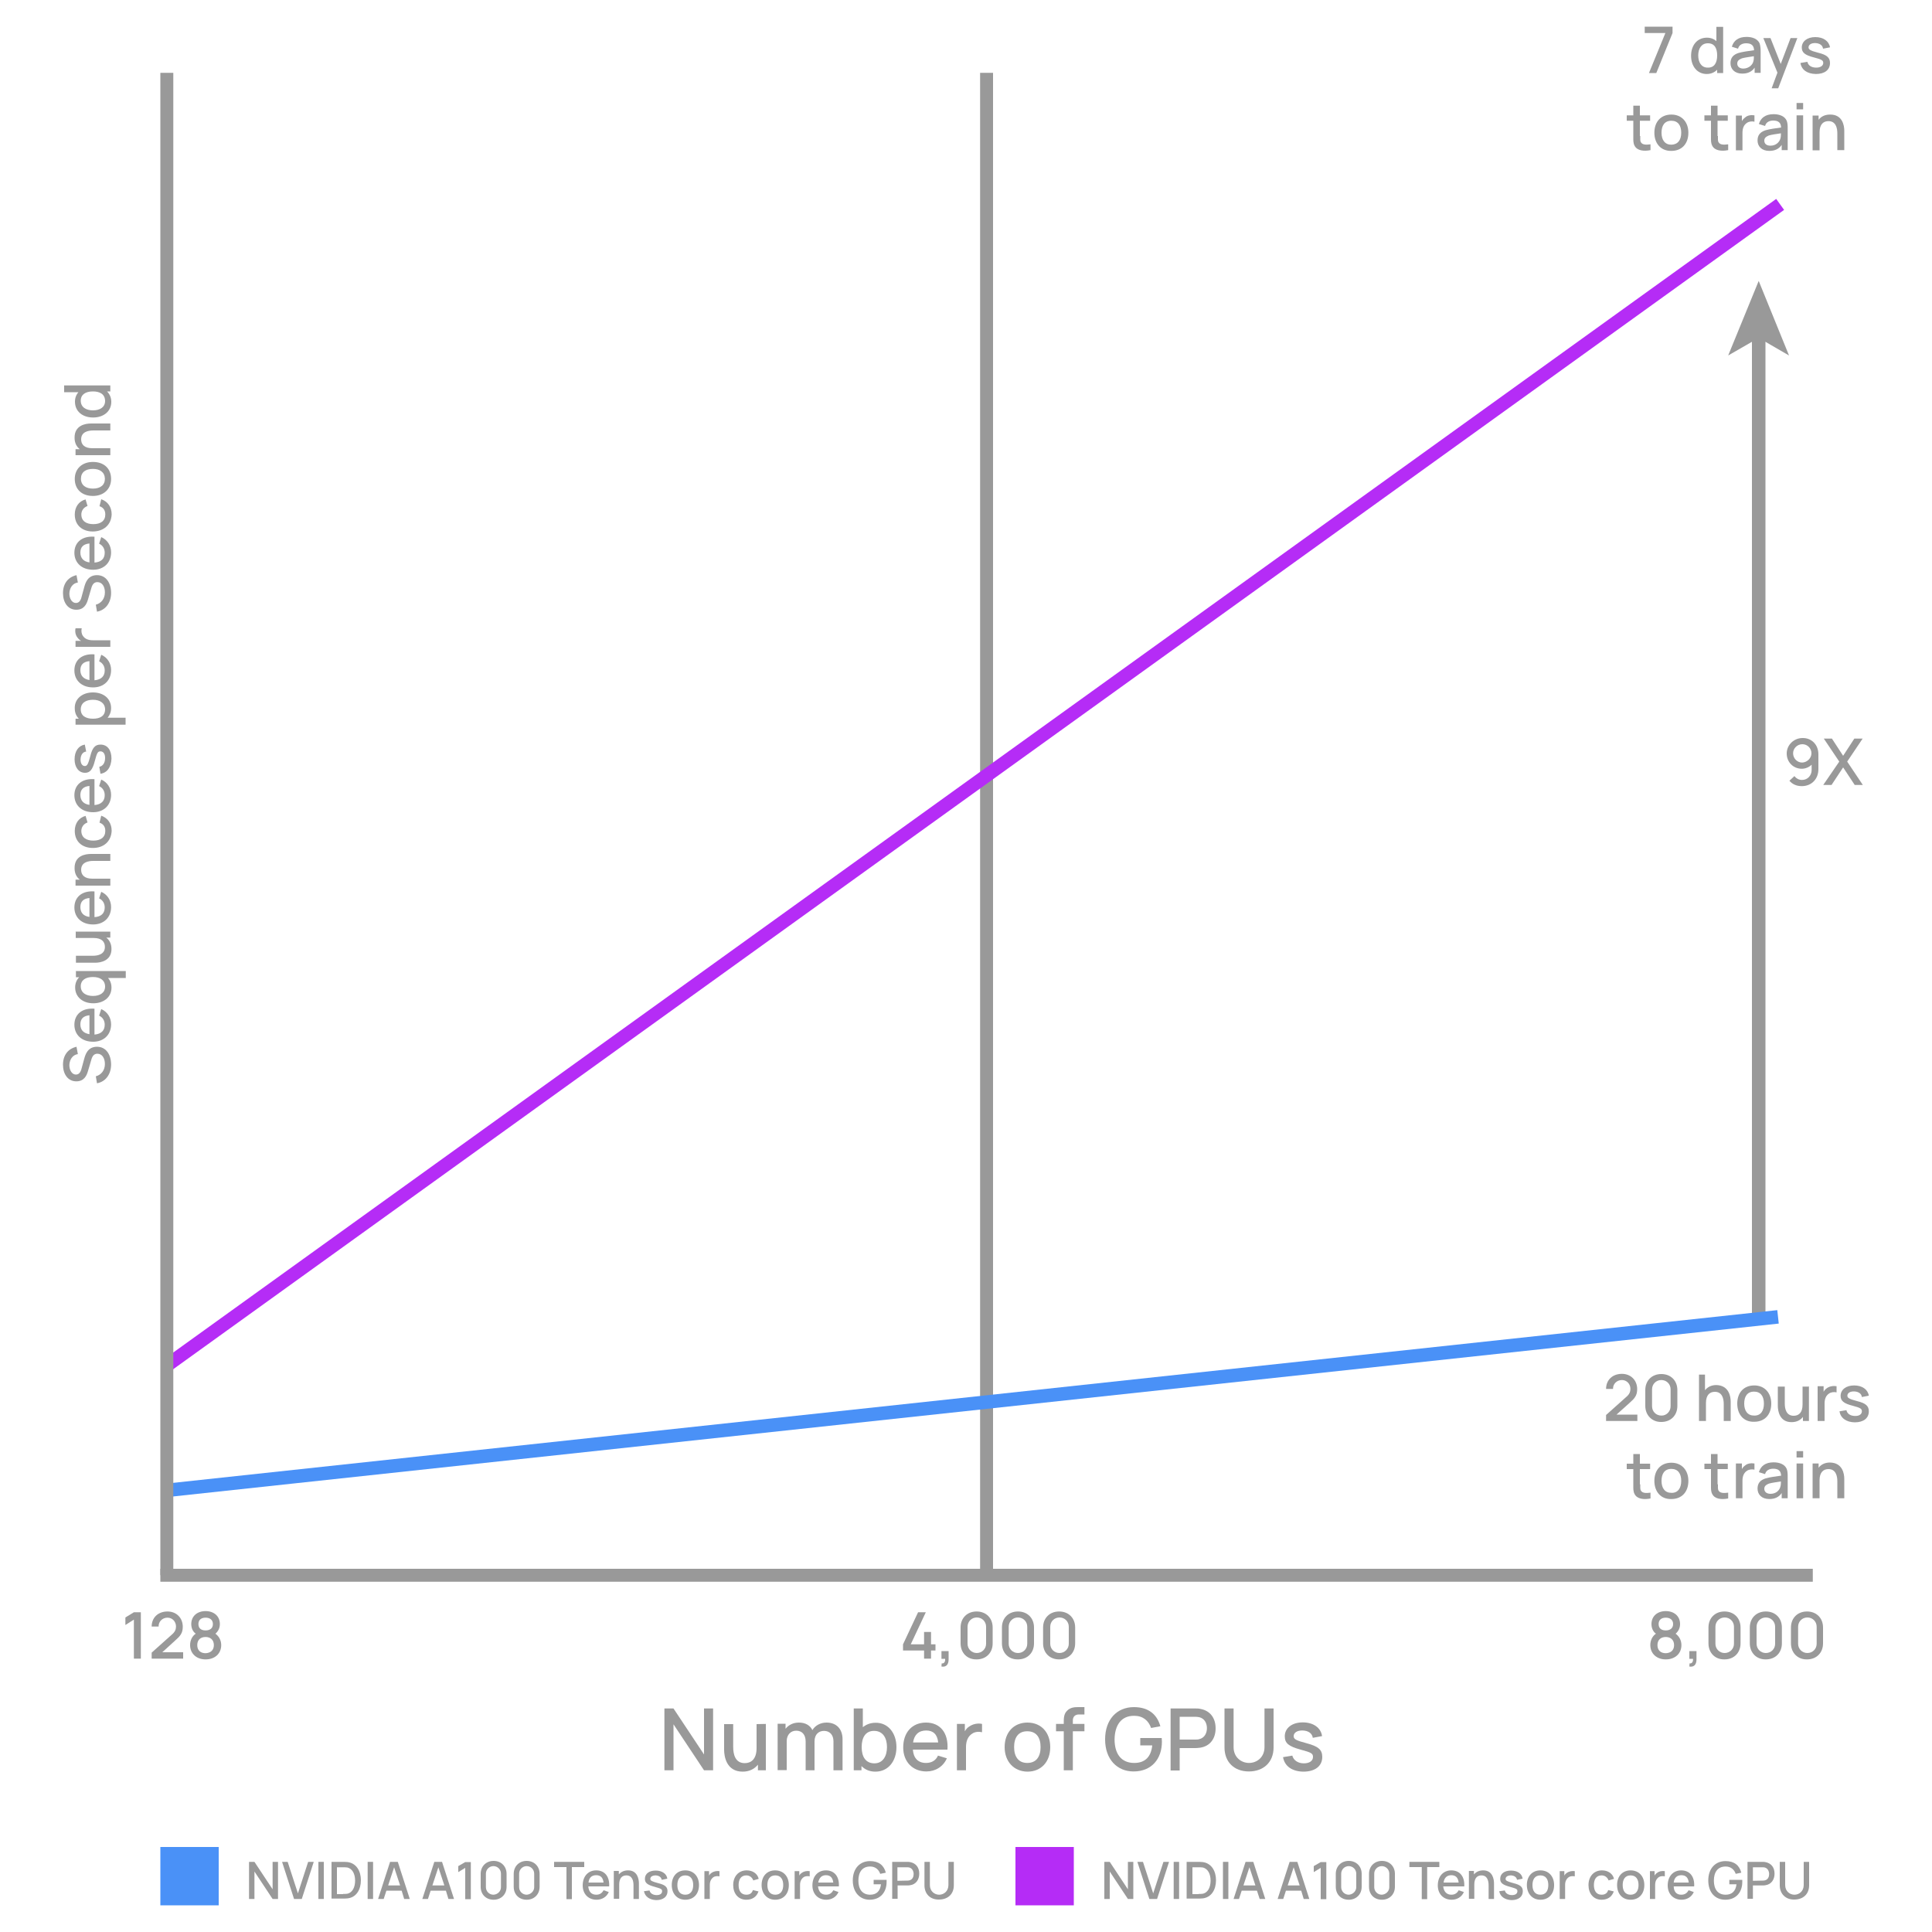 <?xml version="1.0" encoding="utf-8"?>
<!-- Generator: Adobe Illustrator 24.3.0, SVG Export Plug-In . SVG Version: 6.00 Build 0)  -->
<svg version="1.1" id="Layer_1" xmlns="http://www.w3.org/2000/svg" xmlns:xlink="http://www.w3.org/1999/xlink" x="0px" y="0px"
	 viewBox="0 0 1000 1000" style="enable-background:new 0 0 1000 1000;" xml:space="preserve">
<style type="text/css">
	.st0{fill:#999999;}
	.st1{fill:none;stroke:#B52CF6;stroke-width:7;stroke-miterlimit:10;}
	.st2{fill:#4A91F7;}
	.st3{fill:#B52CF6;}
	.st4{fill:none;stroke:#999999;stroke-width:7;stroke-miterlimit:10;}
	.st5{fill:none;stroke:#4A91F7;stroke-width:7;stroke-miterlimit:10;}
</style>
<g>
	<rect x="507.3" y="37.7" class="st0" width="6.7" height="777.6"/>
	<rect x="83" y="812" class="st0" width="855.3" height="6.7"/>
	<line class="st1" x1="86.3" y1="706.8" x2="921.4" y2="105.8"/>
	<g>
		<path class="st0" d="M343.9,884.3h4.7l15.8,23.8v-23.8h4.7v32h-4.7l-15.8-23.8v23.8h-4.7V884.3z"/>
		<path class="st0" d="M396.4,892.3v24h-4.1v-2.9c-1.8,2.2-4.4,3.6-7.9,3.6c-8.3,0-9.6-7.7-9.6-11.3v-13.3h4.7v11.8
			c0,3.8,1,8.4,6,8.4c3.3,0,6.1-2.1,6.1-7.8v-12.4L396.4,892.3L396.4,892.3z"/>
		<path class="st0" d="M436.1,900.2v16.1h-4.7v-15c0-3.4-2-5.4-4.9-5.4c-2.7,0-4.9,1.8-4.9,5.4v15H417v-14.9c0-3.6-1.9-5.6-4.9-5.6
			c-2.9,0-4.9,2.2-4.9,5.4v15h-4.7v-24h4.1v2.6c1.6-2,4-3.2,6.9-3.2c3.3,0,5.8,1.4,7,3.9c1.4-2.4,4.2-3.9,7.3-3.9
			C433.1,891.6,436.1,895.1,436.1,900.2z"/>
		<path class="st0" d="M464,904.3c0,7.2-4.2,12.7-10.9,12.7c-3.1,0-5.4-1.1-7.2-2.9v2.2h-4v-32h4.7v9.7c1.7-1.4,3.9-2.3,6.6-2.3
			C459.7,891.6,464,897.1,464,904.3z M459.1,904.3c0-4.7-2.1-8.4-6.7-8.4c-4.4,0-6.4,3.4-6.4,8.4c0,4.9,2,8.4,6.6,8.4
			C457,912.7,459.1,908.9,459.1,904.3z"/>
		<path class="st0" d="M479.3,912.5c2.9,0,5.1-1.3,6.2-3.8l4.6,1.4c-1.9,4.3-5.9,6.8-10.6,6.8c-7.2,0-12-5.1-12-12.4
			c0-7.9,4.7-12.9,11.8-12.9c7.3,0,11.7,5.3,11.1,14h-17.9C472.8,910,475.2,912.5,479.3,912.5z M472.6,901.9h13
			c-0.4-4.2-2.6-6.2-6.2-6.2C475.5,895.7,473.2,897.9,472.6,901.9z"/>
		<path class="st0" d="M508.3,892.3v4.3c-1.6-0.4-3.7-0.3-5.2,0.8c-2.2,1.4-3.1,4-3.1,6.8v12.1h-4.7v-24h4.1v3.8
			c0.6-1,1.3-1.9,2.2-2.4C503.5,892.3,506.2,891.8,508.3,892.3z"/>
		<path class="st0" d="M520,904.3c0-7.6,4.7-12.7,11.8-12.7c7.2,0,11.8,5.2,11.8,12.7c0,7.6-4.7,12.7-11.8,12.7
			C524.6,916.9,520,911.6,520,904.3z M538.6,904.3c0-5-2.2-8.2-6.9-8.2s-6.8,3.3-6.8,8.2c0,5,2.3,8.2,6.8,8.2
			C536.4,912.5,538.6,909.2,538.6,904.3z"/>
		<path class="st0" d="M555.3,890.5v1.8h6v3.8h-6v20.2h-4.7v-20.2h-4v-3.8h4v-0.9c0-1.8,0-4.2,1.6-5.8c1.8-2,4.3-2,6.1-2h3v3.8h-2.8
			C556.4,887.4,555.3,888.6,555.3,890.5z"/>
		<path class="st0" d="M572,900.3c0-10.3,6.1-16.7,14.9-16.7c7.6,0,12,3.8,13.7,9.9l-4.8,0.9c-1.3-3.8-4.2-6.3-8.7-6.3
			c-6.8-0.1-10.1,4.9-10.2,12.2c0,7.3,3.3,12.2,10.2,12.2c5.6,0,8.7-3.2,9.3-9.1h-6.2v-3.8h11.1c0,0.6,0.1,1.7,0.1,1.9
			c0,8.9-5.3,15.4-14.7,15.4C578.3,916.9,572,910.7,572,900.3z"/>
		<path class="st0" d="M605.9,884.3h12.9c0.7,0,1.7,0,2.4,0.2c5.3,0.9,8,4.9,8,10.1c0,5.1-2.7,9.2-8,10c-0.8,0.1-1.9,0.2-2.4,0.2
			h-8.2v11.6h-4.7L605.9,884.3L605.9,884.3z M618.7,900.4c0.6,0,1.3,0,2-0.2c2.9-0.7,4-3.3,4-5.7s-1.1-5-4-5.7
			c-0.7-0.1-1.4-0.2-2-0.2h-8.1v11.8H618.7z"/>
		<path class="st0" d="M633.8,904.5v-20.2h4.7v20c0,5.4,4.1,8.2,8,8.2c4,0,8-2.9,8-8.2v-20h4.7v20.2c0,7.6-5.2,12.4-12.8,12.4
			C638.8,916.9,633.8,912,633.8,904.5z"/>
		<path class="st0" d="M664.1,909.5l4.8-0.8c0.6,2.4,2.9,4,6,4c2.9,0,4.7-1.3,4.7-3.3c0-1.8-0.8-2.3-6.4-3.8
			c-6.2-1.7-8.2-3.3-8.2-6.9c0-4.3,3.8-7.2,9.3-7.2s9.4,2.8,10,7.1l-4.8,0.9c-0.3-2.3-2.3-3.7-5.2-3.8c-2.8-0.1-4.7,1.1-4.7,2.9
			c0,1.6,1.1,2.2,6.7,3.7c6,1.6,8.1,3.3,8.1,7.1c0,4.7-3.7,7.6-9.8,7.6C668.8,916.9,664.9,914.2,664.1,909.5z"/>
	</g>
	<g>
		<path class="st0" d="M478.3,854.3h-10.9v-3.2l7.8-16.6h4l-7.8,16.6h6.9v-6.4h3.6v6.4h2.3v3.2h-2.3v4.2h-3.6L478.3,854.3
			L478.3,854.3z"/>
		<path class="st0" d="M487.4,861c1.4,0.1,1.9-1,1.8-2.4h-1.9v-4h3.7v4.3c0,2.7-1.3,4.1-3.7,3.7L487.4,861z"/>
		<path class="st0" d="M497.2,850.6v-8.2c0-4.9,3.4-8.3,8.3-8.3c4.9,0,8.3,3.4,8.3,8.3v8.2c0,4.9-3.4,8.3-8.3,8.3
			C500.6,859,497.2,855.5,497.2,850.6z M510.4,850.8v-8.8c0-2.7-2.1-4.8-4.8-4.8s-4.8,2.1-4.8,4.8v8.8c0,2.7,2.1,4.8,4.8,4.8
			C508.2,855.6,510.4,853.5,510.4,850.8z"/>
		<path class="st0" d="M518.6,850.6v-8.2c0-4.9,3.4-8.3,8.3-8.3c4.9,0,8.3,3.4,8.3,8.3v8.2c0,4.9-3.4,8.3-8.3,8.3
			C522,859,518.6,855.5,518.6,850.6z M531.7,850.8v-8.8c0-2.7-2.1-4.8-4.8-4.8c-2.7,0-4.8,2.1-4.8,4.8v8.8c0,2.7,2.1,4.8,4.8,4.8
			C529.6,855.6,531.7,853.5,531.7,850.8z"/>
		<path class="st0" d="M539.9,850.6v-8.2c0-4.9,3.4-8.3,8.3-8.3s8.3,3.4,8.3,8.3v8.2c0,4.9-3.4,8.3-8.3,8.3S539.9,855.5,539.9,850.6
			z M553.2,850.8v-8.8c0-2.7-2.1-4.8-4.8-4.8c-2.7,0-4.8,2.1-4.8,4.8v8.8c0,2.7,2.1,4.8,4.8,4.8C551,855.6,553.2,853.5,553.2,850.8z
			"/>
	</g>
	<g>
		<path class="st0" d="M69.3,838.3l-4.4,2.8v-3.9l4.4-2.7h3.6v24h-3.6V838.3z"/>
		<path class="st0" d="M84,855.2h10.8v3.3H78.5v-3.1l10.4-9.3c1.7-1.4,2.2-2.8,2.2-4.2c0-2.6-1.9-4.6-4.4-4.6
			c-2.7,0-4.7,2.1-4.6,4.6h-3.6c0-4.7,3.4-7.8,8.2-7.8c4.6,0,7.9,3.3,7.9,7.9c0,3.3-1.3,4.8-3.9,7.1L84,855.2z"/>
		<path class="st0" d="M114.5,851.5c0,4.4-3.3,7.4-8.1,7.4c-4.7,0-8-3-8-7.4c0-2.4,1-4.6,2.9-5.9c-1.6-1.2-2.3-3-2.3-5
			c0-4.1,3.1-6.7,7.4-6.7s7.4,2.6,7.4,6.7c0,2-0.8,3.7-2.3,5C113.4,847,114.5,849.1,114.5,851.5z M110.7,851.5
			c0-2.7-1.8-4.2-4.3-4.2s-4.3,1.4-4.3,4.2s1.8,4.2,4.3,4.2C108.9,855.6,110.7,854.2,110.7,851.5z M102.7,840.6
			c0,2.2,1.4,3.3,3.7,3.3s3.8-1.1,3.8-3.3c0-2.2-1.6-3.3-3.8-3.3S102.7,838.4,102.7,840.6z"/>
	</g>
	<g>
		<path class="st0" d="M50.2,560.7l-0.6-3.6c2.9-0.8,4.7-3.2,4.7-6.4c0-2.9-1.4-5.3-3.9-5.3c-1.7,0-2.6,1.2-3.1,3l-1.8,6.1
			c-0.7,2.4-2.1,5.2-6,5.2c-4.4,0-6.9-3.8-6.9-8.6c0-4.9,2.6-8.3,7-9.3l0.7,3.8c-2.8,0.4-4.3,2.9-4.4,5.7c0,2.7,1.4,4.9,3.4,4.9
			c2,0,2.7-2,3.1-3.8l1.2-4.4c0.6-2.2,1.8-6.2,6.6-6.2s7.3,4.2,7.3,9.2C57.5,556,54.7,559.9,50.2,560.7z"/>
		<path class="st0" d="M54.2,530.4c0-2.1-1-3.8-2.9-4.7l1.1-3.4c3.2,1.4,5.1,4.4,5.1,7.9c0,5.4-3.8,9-9.3,9c-5.9,0-9.7-3.6-9.7-8.8
			c0-5.4,4-8.8,10.4-8.3v13.4C52.4,535.2,54.2,533.4,54.2,530.4z M46.3,535.3v-9.8c-3.2,0.3-4.7,1.9-4.7,4.7
			C41.6,533.2,43.3,534.8,46.3,535.3z"/>
		<path class="st0" d="M39.1,502.6h26v3.6h-9.2c1.1,1.2,1.8,2.9,1.8,5c0,5-4.1,8.1-9.4,8.1c-5.4,0-9.4-3.2-9.4-8.2
			c0-2.2,0.8-4,2.1-5.3h-1.7v-3.1H39.1z M48.1,505.7c-3.8,0-6.3,1.6-6.3,4.8c0,3.4,2.8,5,6.3,5c3.6,0,6.3-1.6,6.3-4.9
			C54.3,507.2,51.7,505.7,48.1,505.7z"/>
		<path class="st0" d="M39.1,482.2h18v3.1H55c1.7,1.3,2.7,3.3,2.7,5.9c0,6.2-5.8,7.1-8.4,7.1h-10v-3.6H48c2.8,0,6.3-0.8,6.3-4.6
			c0-2.6-1.6-4.6-5.8-4.6h-9.3v-3.4H39.1z"/>
		<path class="st0" d="M54.2,469.7c0-2.1-1-3.8-2.9-4.7l1.1-3.4c3.2,1.4,5.1,4.4,5.1,7.9c0,5.4-3.8,9-9.3,9c-5.9,0-9.7-3.6-9.7-8.8
			c0-5.4,4-8.8,10.4-8.3v13.3C52.4,474.5,54.2,472.7,54.2,469.7z M46.3,474.6v-9.8c-3.2,0.3-4.7,1.9-4.7,4.7
			C41.6,472.5,43.3,474.2,46.3,474.6z"/>
		<path class="st0" d="M47.1,442h10v3.6h-8.8c-2.8,0-6.3,0.8-6.3,4.6c0,2.6,1.6,4.6,5.8,4.6h9.3v3.6h-18v-3.1h2.2
			c-1.7-1.3-2.7-3.3-2.7-5.9C38.5,442.8,44.3,442,47.1,442z"/>
		<path class="st0" d="M48.1,438.9c-5.6,0-9.4-3.3-9.4-8.8c0-3.9,2.1-6.9,5.6-7.8l1,3.4c-2,0.7-3.2,2.4-3.2,4.4c0,3.4,2.6,5,6.2,5
			c3.8,0,6.2-1.7,6.2-5c0-2.2-1-3.6-3-4.3l0.9-3.6c3.4,1.2,5.4,4,5.4,7.9C57.5,435.7,53.5,438.9,48.1,438.9z"/>
		<path class="st0" d="M54.2,411.6c0-2.1-1-3.8-2.9-4.7l1.1-3.4c3.2,1.4,5.1,4.4,5.1,7.9c0,5.4-3.8,9-9.3,9c-5.9,0-9.7-3.6-9.7-8.8
			c0-5.4,4-8.8,10.4-8.3v13.4C52.4,416.4,54.2,414.6,54.2,411.6z M46.3,416.6v-9.8c-3.2,0.3-4.7,1.9-4.7,4.7
			C41.6,414.4,43.3,416.2,46.3,416.6z"/>
		<path class="st0" d="M52,400.5l-0.6-3.6c1.9-0.4,3-2.1,3-4.6c0-2.2-1-3.4-2.4-3.4c-1.3,0-1.8,0.6-2.9,4.9
			c-1.2,4.7-2.6,6.2-5.1,6.2c-3.2,0-5.4-2.8-5.4-7s2.1-7.1,5.3-7.6l0.7,3.6c-1.8,0.2-2.8,1.8-2.9,3.9c-0.1,2.1,0.8,3.6,2.2,3.6
			c1.1,0,1.7-0.8,2.8-5c1.1-4.6,2.6-6.1,5.3-6.1c3.6,0,5.7,2.8,5.7,7.3C57.5,397.1,55.5,400,52,400.5z"/>
		<path class="st0" d="M48.1,358.4c5.4,0,9.4,3.1,9.4,8.1c0,2-0.7,3.7-1.8,5H65v3.6H39.1V372h1.7c-1.3-1.3-2.1-3.1-2.1-5.3
			C38.5,361.7,42.6,358.4,48.1,358.4z M48.1,362.2c-3.6,0-6.3,1.6-6.3,5c0,3.3,2.6,4.8,6.3,4.8c3.7,0,6.3-1.4,6.3-4.9
			C54.3,363.8,51.6,362.2,48.1,362.2z"/>
		<path class="st0" d="M54.2,347c0-2.1-1-3.8-2.9-4.7l1.1-3.4c3.2,1.4,5.1,4.4,5.1,7.9c0,5.4-3.8,9-9.3,9c-5.9,0-9.7-3.6-9.7-8.8
			c0-5.4,4-8.8,10.4-8.3v13.4C52.4,351.8,54.2,350,54.2,347z M46.3,352v-9.8c-3.2,0.3-4.7,1.9-4.7,4.7
			C41.6,349.8,43.3,351.5,46.3,352z"/>
		<path class="st0" d="M39.1,325.2h3.2c-0.3,1.1-0.2,2.8,0.6,3.9c1.1,1.7,3,2.3,5.1,2.3h9.1v3.4h-18v-3.1H42c-0.8-0.4-1.4-1-1.9-1.7
			C39.1,328.8,38.7,326.9,39.1,325.2z"/>
		<path class="st0" d="M50.2,316.6l-0.6-3.6c2.9-0.8,4.7-3.2,4.7-6.4c0-2.9-1.4-5.3-3.9-5.3c-1.7,0-2.6,1.2-3.1,3l-1.8,6.1
			c-0.7,2.4-2.1,5.2-6,5.2c-4.4,0-6.9-3.8-6.9-8.6c0-4.9,2.6-8.3,7-9.3l0.7,3.8c-2.8,0.4-4.3,2.9-4.4,5.7c0,2.7,1.4,4.9,3.4,4.9
			c2,0,2.7-2,3.1-3.8l1.2-4.4c0.6-2.2,1.8-6.2,6.6-6.2s7.3,4.2,7.3,9.2C57.5,311.9,54.7,315.8,50.2,316.6z"/>
		<path class="st0" d="M54.2,286.1c0-2.1-1-3.8-2.9-4.7l1.1-3.4c3.2,1.4,5.1,4.4,5.1,7.9c0,5.4-3.8,9-9.3,9c-5.9,0-9.7-3.6-9.7-8.8
			c0-5.4,4-8.8,10.4-8.3v13.4C52.4,290.9,54.2,289.2,54.2,286.1z M46.3,291.1v-9.8c-3.2,0.3-4.7,1.9-4.7,4.7
			C41.6,288.9,43.3,290.7,46.3,291.1z"/>
		<path class="st0" d="M48.1,275.1c-5.6,0-9.4-3.3-9.4-8.8c0-3.9,2.1-6.9,5.6-7.8l1,3.4c-2,0.7-3.2,2.4-3.2,4.4c0,3.4,2.6,5,6.2,5
			c3.8,0,6.2-1.7,6.2-5c0-2.2-1-3.6-3-4.3l0.9-3.6c3.4,1.2,5.4,4,5.4,7.9C57.5,271.9,53.5,275,48.1,275.1z"/>
		<path class="st0" d="M48.1,256.7c-5.7,0-9.4-3.4-9.4-8.8c0-5.4,3.9-8.8,9.4-8.8c5.7,0,9.4,3.4,9.4,8.8
			C57.5,253.2,53.6,256.7,48.1,256.7z M48.1,242.7c-3.8,0-6.2,1.7-6.2,5.1c0,3.4,2.6,5.1,6.2,5.1c3.8,0,6.2-1.8,6.2-5.1
			C54.2,244.4,51.7,242.7,48.1,242.7z"/>
		<path class="st0" d="M47.1,219.2h10v3.6h-8.8c-2.8,0-6.3,0.8-6.3,4.6c0,2.6,1.6,4.6,5.8,4.6h9.3v3.6h-18v-3.1h2.2
			c-1.7-1.3-2.7-3.3-2.7-5.9C38.5,220.1,44.3,219.2,47.1,219.2z"/>
		<path class="st0" d="M33.1,199.5h24v3.1h-1.7c1.3,1.3,2.2,3.1,2.2,5.4c0,5-4.1,8.1-9.4,8.1c-5.4,0-9.4-3.1-9.4-8.2
			c0-2,0.7-3.7,1.8-4.9h-7.4V199.5z M48.1,202.6c-3.8,0-6.3,1.6-6.3,4.8c0,3.4,2.8,5,6.3,5c3.6,0,6.3-1.6,6.3-4.9
			C54.3,204,51.7,202.6,48.1,202.6z"/>
	</g>
	<g>
		<path class="st0" d="M870.3,851.5c0,4.4-3.3,7.4-8.1,7.4c-4.7,0-8-3-8-7.4c0-2.4,1-4.6,2.9-5.9c-1.6-1.2-2.3-3-2.3-5
			c0-4.1,3.1-6.7,7.4-6.7c4.3,0,7.4,2.6,7.4,6.7c0,2-0.8,3.7-2.3,5C869.2,847,870.3,849.1,870.3,851.5z M866.5,851.5
			c0-2.7-1.8-4.2-4.3-4.2s-4.3,1.4-4.3,4.2s1.8,4.2,4.3,4.2C864.8,855.6,866.5,854.2,866.5,851.5z M858.5,840.6
			c0,2.2,1.4,3.3,3.7,3.3c2.2,0,3.8-1.1,3.8-3.3c0-2.2-1.6-3.3-3.8-3.3S858.5,838.4,858.5,840.6z"/>
		<path class="st0" d="M874.5,861c1.4,0.1,1.9-1,1.8-2.4h-1.9v-4h3.7v4.3c0,2.7-1.3,4.1-3.7,3.7L874.5,861z"/>
		<path class="st0" d="M884.3,850.6v-8.2c0-4.9,3.4-8.3,8.3-8.3c4.9,0,8.3,3.4,8.3,8.3v8.2c0,4.9-3.4,8.3-8.3,8.3
			C887.7,859,884.3,855.5,884.3,850.6z M897.5,850.8v-8.8c0-2.7-2.1-4.8-4.8-4.8s-4.8,2.1-4.8,4.8v8.8c0,2.7,2.1,4.8,4.8,4.8
			C895.3,855.6,897.5,853.5,897.5,850.8z"/>
		<path class="st0" d="M905.7,850.6v-8.2c0-4.9,3.4-8.3,8.3-8.3s8.3,3.4,8.3,8.3v8.2c0,4.9-3.4,8.3-8.3,8.3
			C909.2,859,905.7,855.5,905.7,850.6z M918.8,850.8v-8.8c0-2.7-2.1-4.8-4.8-4.8c-2.7,0-4.8,2.1-4.8,4.8v8.8c0,2.7,2.1,4.8,4.8,4.8
			C916.7,855.6,918.8,853.5,918.8,850.8z"/>
		<path class="st0" d="M927,850.6v-8.2c0-4.9,3.4-8.3,8.3-8.3c4.9,0,8.3,3.4,8.3,8.3v8.2c0,4.9-3.4,8.3-8.3,8.3
			C930.5,859,927,855.5,927,850.6z M940.3,850.8v-8.8c0-2.7-2.1-4.8-4.8-4.8c-2.7,0-4.8,2.1-4.8,4.8v8.8c0,2.7,2.1,4.8,4.8,4.8
			C938.2,855.6,940.3,853.5,940.3,850.8z"/>
	</g>
	<g>
		<path class="st0" d="M836.7,732.2h10.8v3.3h-16.2v-3.1l10.4-9.3c1.7-1.4,2.2-2.8,2.2-4.2c0-2.6-1.9-4.6-4.4-4.6
			c-2.7,0-4.7,2.1-4.6,4.6h-3.6c0-4.7,3.4-7.8,8.2-7.8c4.6,0,7.9,3.3,7.9,7.9c0,3.3-1.3,4.8-3.9,7.1L836.7,732.2z"/>
		<path class="st0" d="M851.6,727.7v-8.2c0-4.9,3.4-8.3,8.3-8.3c4.9,0,8.3,3.4,8.3,8.3v8.2c0,4.9-3.4,8.3-8.3,8.3
			C855.1,736.1,851.6,732.5,851.6,727.7z M864.7,727.9v-8.8c0-2.7-2.1-4.8-4.8-4.8s-4.8,2.1-4.8,4.8v8.8c0,2.7,2.1,4.8,4.8,4.8
			C862.6,732.8,864.7,730.5,864.7,727.9z"/>
		<path class="st0" d="M895.8,725.5v10h-3.6v-8.8c0-2.8-0.8-6.3-4.6-6.3c-2.6,0-4.6,1.6-4.6,5.8v9.3h-3.6v-24h3.1v8.1
			c1.3-1.7,3.3-2.7,5.9-2.7C894.9,717.1,895.8,722.8,895.8,725.5z"/>
		<path class="st0" d="M899.2,726.5c0-5.7,3.4-9.4,8.8-9.4c5.4,0,8.8,3.9,8.8,9.4c0,5.7-3.4,9.4-8.8,9.4
			C902.5,736.1,899.2,732.1,899.2,726.5z M913,726.5c0-3.8-1.7-6.2-5.1-6.2c-3.6,0-5.1,2.6-5.1,6.2c0,3.8,1.8,6.2,5.1,6.2
			C911.4,732.8,913,730.2,913,726.5z"/>
		<path class="st0" d="M936.3,717.5v18h-3.1v-2.1c-1.3,1.7-3.3,2.7-5.9,2.7c-6.2,0-7.1-5.8-7.1-8.4v-10h3.6v8.8
			c0,2.8,0.8,6.3,4.6,6.3c2.6,0,4.6-1.6,4.6-5.8v-9.3h3.4V717.5z"/>
		<path class="st0" d="M950.6,717.5v3.2c-1.1-0.3-2.8-0.2-3.9,0.6c-1.7,1.1-2.3,3-2.3,5.1v9.1h-3.6v-18h3.1v2.9
			c0.4-0.8,1-1.4,1.7-1.9C947,717.5,949,717.2,950.6,717.5z"/>
		<path class="st0" d="M952.1,730.5l3.6-0.6c0.4,1.9,2.1,3,4.6,3c2.2,0,3.4-1,3.4-2.4c0-1.3-0.6-1.8-4.8-2.9
			c-4.7-1.2-6.2-2.6-6.2-5.1c0-3.2,2.8-5.4,7-5.4c4.2,0,7.1,2.1,7.6,5.3l-3.6,0.7c-0.2-1.8-1.8-2.8-3.9-2.9
			c-2.1-0.1-3.6,0.8-3.6,2.2c0,1.1,0.8,1.7,5,2.8c4.6,1.1,6.1,2.6,6.1,5.3c0,3.6-2.8,5.7-7.3,5.7C955.6,736.1,952.7,734,952.1,730.5
			z"/>
		<path class="st0" d="M849,768.3c0,1.4-0.1,2.6,0.3,3.2c0.8,1.4,2.7,1.4,5,1.1v3c-3.4,0.7-6.9,0.3-8.2-2.2
			c-0.8-1.4-0.7-2.9-0.7-4.9v-8.1H842v-2.8h3.4v-5h3.4v5h5.3v2.8h-5.3v7.9H849z"/>
		<path class="st0" d="M856.3,766.5c0-5.7,3.4-9.4,8.8-9.4c5.4,0,8.8,3.9,8.8,9.4c0,5.7-3.4,9.4-8.8,9.4
			C859.7,776.1,856.3,772.1,856.3,766.5z M870.2,766.5c0-3.8-1.7-6.2-5.1-6.2c-3.6,0-5.1,2.6-5.1,6.2c0,3.8,1.8,6.2,5.1,6.2
			C868.5,772.8,870.2,770.2,870.2,766.5z"/>
		<path class="st0" d="M889.2,768.3c0,1.4-0.1,2.6,0.3,3.2c0.8,1.4,2.7,1.4,5,1.1v3c-3.4,0.7-6.9,0.3-8.2-2.2
			c-0.8-1.4-0.7-2.9-0.7-4.9v-8.1h-3.4v-2.8h3.4v-5h3.4v5h5.3v2.8h-5.3v7.9H889.2z"/>
		<path class="st0" d="M908.1,757.5v3.2c-1.1-0.3-2.8-0.2-3.9,0.6c-1.7,1.1-2.3,3-2.3,5.1v9.1h-3.4v-18h3.1v2.9
			c0.4-0.8,1-1.4,1.7-1.9C904.4,757.5,906.4,757.2,908.1,757.5z"/>
		<path class="st0" d="M925.3,764.4v11.1h-3.1v-2.7c-1.4,2.1-3.6,3.1-6.4,3.1c-4,0-6.1-2.4-6.1-5.4c0-2.8,1.4-4.4,4.2-5.3
			c2.1-0.6,5-1,8-1.4c-0.1-2.4-1.3-3.6-4.1-3.6c-1.9,0-3.7,0.8-4.2,2.8l-3.2-1c0.9-3.1,3.3-5.1,7.6-5.1c3.2,0,5.8,1.1,6.8,3.4
			C925.3,761.6,925.3,763,925.3,764.4z M921.5,769.6c0.3-0.9,0.3-2,0.3-2.8c-2.7,0.4-4.8,0.7-6.2,1.1c-1.4,0.6-2.4,1.2-2.4,2.7
			c0,1.4,1,2.6,3.2,2.6C919.3,773.2,921,771.4,921.5,769.6z"/>
		<path class="st0" d="M929.9,751.1h3.4v3.3h-3.4V751.1z M929.9,757.5h3.4v18h-3.4V757.5z"/>
		<path class="st0" d="M954.6,765.5v10H951v-8.8c0-2.8-0.8-6.3-4.6-6.3c-2.6,0-4.6,1.6-4.6,5.8v9.3h-3.6v-18h3.1v2.2
			c1.3-1.7,3.3-2.7,5.9-2.7C953.7,757.1,954.6,762.8,954.6,765.5z"/>
	</g>
	<g>
		<path class="st0" d="M941.2,390.4v7.7c0,5.2-3.6,8.8-8.6,8.8c-2.6,0-4.8-0.9-6.4-2.8l2.6-2.4c0.9,1.2,2.3,2,3.9,2c3,0,5-2.4,5-5.1
			v-2.8c-1.3,1.3-3.2,2.1-5.1,2.1c-4.4,0-7.8-3.4-7.8-7.9s3.8-8,8.2-8C937.6,381.9,941.2,385.4,941.2,390.4z M937.6,389.9
			c0-2.6-2.1-4.7-4.7-4.7s-4.8,2.1-4.8,4.7s2.1,4.8,4.7,4.8C935.4,394.6,937.6,392.4,937.6,389.9z"/>
		<path class="st0" d="M952,394.2l-8-11.9h4.2l5.8,8.9l5.8-8.9h4.3l-8,11.9l8.1,12.1H960l-6-9.1l-6,9.1h-4.3L952,394.2z"/>
	</g>
	<g>
		<path class="st0" d="M862,17.1h-10.7v-3.3h14.4v3.3l-8.4,20.7h-3.8L862,17.1z"/>
		<path class="st0" d="M891.9,13.8v24h-3.1v-1.7c-1.3,1.3-3.1,2.2-5.4,2.2c-5,0-8.1-4.1-8.1-9.4c0-5.4,3.1-9.4,8.2-9.4
			c2,0,3.7,0.7,4.9,1.8v-7.4H891.9z M888.8,28.7c0-3.8-1.4-6.3-4.8-6.3c-3.4,0-5,2.8-5,6.3s1.6,6.3,4.9,6.3
			C887.4,35.1,888.8,32.4,888.8,28.7z"/>
		<path class="st0" d="M911.3,26.6v11.1h-3.1v-2.7c-1.4,2.1-3.6,3.1-6.4,3.1c-4,0-6.1-2.4-6.1-5.4c0-2.8,1.4-4.4,4.2-5.3
			c2.1-0.6,5-1,8-1.4c-0.1-2.4-1.3-3.6-4.1-3.6c-1.9,0-3.7,0.8-4.2,2.8l-3.2-1c0.9-3.1,3.3-5.1,7.6-5.1c3.2,0,5.8,1.1,6.8,3.4
			C911.2,23.9,911.3,25.2,911.3,26.6z M907.5,31.9c0.3-0.9,0.3-2,0.3-2.8c-2.7,0.4-4.8,0.7-6.2,1.1c-1.4,0.6-2.4,1.2-2.4,2.7
			c0,1.4,1,2.6,3.2,2.6C905.3,35.4,907.1,33.5,907.5,31.9z"/>
		<path class="st0" d="M930.3,19.7l-9.9,26H917l3-8.1l-7.3-17.9h3.7l5.3,13.4l5.1-13.4H930.3z"/>
		<path class="st0" d="M931.9,32.6l3.6-0.6c0.4,1.9,2.1,3,4.6,3c2.2,0,3.6-1,3.6-2.4c0-1.3-0.6-1.8-4.9-2.9
			c-4.7-1.2-6.2-2.6-6.2-5.1c0-3.2,2.8-5.4,7-5.4s7.1,2.1,7.6,5.3l-3.6,0.7c-0.2-1.8-1.8-2.8-3.9-2.9s-3.6,0.8-3.6,2.2
			c0,1.1,0.8,1.7,5,2.8c4.6,1.1,6.1,2.6,6.1,5.3c0,3.6-2.8,5.7-7.3,5.7C935.4,38.2,932.5,36.2,931.9,32.6z"/>
		<path class="st0" d="M849,70.4c0,1.4-0.1,2.6,0.3,3.2c0.8,1.4,2.7,1.4,5,1.1v3c-3.4,0.7-6.9,0.3-8.2-2.2c-0.8-1.4-0.7-2.9-0.7-4.9
			v-8.1H842v-2.8h3.4v-5h3.4v5h5.3v2.8h-5.3v7.9H849z"/>
		<path class="st0" d="M856.3,68.7c0-5.7,3.4-9.4,8.8-9.4c5.4,0,8.8,3.9,8.8,9.4c0,5.7-3.4,9.4-8.8,9.4
			C859.7,78.2,856.3,74.3,856.3,68.7z M870.2,68.7c0-3.8-1.7-6.2-5.1-6.2c-3.6,0-5.1,2.6-5.1,6.2c0,3.8,1.8,6.2,5.1,6.2
			C868.5,74.8,870.2,72.4,870.2,68.7z"/>
		<path class="st0" d="M889.2,70.4c0,1.4-0.1,2.6,0.3,3.2c0.8,1.4,2.7,1.4,5,1.1v3c-3.4,0.7-6.9,0.3-8.2-2.2
			c-0.8-1.4-0.7-2.9-0.7-4.9v-8.1h-3.4v-2.8h3.4v-5h3.4v5h5.3v2.8h-5.3v7.9H889.2z"/>
		<path class="st0" d="M908.1,59.7V63c-1.1-0.3-2.8-0.2-3.9,0.6c-1.7,1.1-2.3,3-2.3,5.1v9.1h-3.4v-18h3.1v2.9c0.4-0.8,1-1.4,1.7-1.9
			C904.4,59.7,906.4,59.4,908.1,59.7z"/>
		<path class="st0" d="M925.3,66.6v11.1h-3.1v-2.7c-1.4,2.1-3.6,3.1-6.4,3.1c-4,0-6.1-2.4-6.1-5.4c0-2.8,1.4-4.4,4.2-5.3
			c2.1-0.6,5-1,8-1.4c-0.1-2.4-1.3-3.6-4.1-3.6c-1.9,0-3.7,0.8-4.2,2.8l-3.2-1c0.9-3.1,3.3-5.1,7.6-5.1c3.2,0,5.8,1.1,6.8,3.4
			C925.3,63.8,925.3,65.2,925.3,66.6z M921.5,71.8c0.3-0.9,0.3-2,0.3-2.8c-2.7,0.4-4.8,0.7-6.2,1.1c-1.4,0.6-2.4,1.2-2.4,2.7
			s1,2.6,3.2,2.6C919.3,75.4,921,73.5,921.5,71.8z"/>
		<path class="st0" d="M929.9,53.3h3.4v3.3h-3.4V53.3z M929.9,59.7h3.4v18h-3.4V59.7z"/>
		<path class="st0" d="M954.6,67.7v10H951V69c0-2.8-0.8-6.3-4.6-6.3c-2.6,0-4.6,1.6-4.6,5.8v9.3h-3.6v-18h3.1V62
			c1.3-1.7,3.3-2.7,5.9-2.7C953.7,59.2,954.6,65,954.6,67.7z"/>
	</g>
	<g>
		<path class="st0" d="M128.9,963.7h2.8l9.4,14.2v-14.2h2.8v19.2h-2.8l-9.4-14.2v14.2h-2.8V963.7z"/>
		<path class="st0" d="M146,963.7h2.9l5.3,16.3l5.3-16.3h2.9l-6.2,19.2h-4L146,963.7z"/>
		<path class="st0" d="M164.8,963.7h2.8v19.2h-2.8V963.7z"/>
		<path class="st0" d="M171.6,963.7h6c0.3,0,1.4,0,2.3,0.1c4.6,0.6,6.9,4.7,6.9,9.4c0,4.9-2.4,8.9-6.9,9.4c-0.9,0.1-2,0.1-2.3,0.1
			h-6V963.7z M177.6,980.3c0.6,0,1.6,0,2.1-0.1c2.9-0.6,4.1-3.6,4.1-6.8c0-3.3-1.3-6.2-4.1-6.8c-0.7-0.1-1.6-0.1-2.1-0.1h-3.2v13.9
			h3.2V980.3z"/>
		<path class="st0" d="M190.3,963.7h2.8v19.2h-2.8V963.7z"/>
		<path class="st0" d="M207.9,978.6H200l-1.4,4.3h-2.9l6.2-19.2h4l6.2,19.2h-2.9L207.9,978.6z M207.1,975.9l-3.1-9.4l-3.1,9.4H207.1
			z"/>
		<path class="st0" d="M230.8,978.6h-7.9l-1.4,4.3h-2.9l6.2-19.2h4l6.2,19.2h-2.9L230.8,978.6z M230,975.9l-3.1-9.4l-3.1,9.4H230z"
			/>
		<path class="st0" d="M240.8,966.8l-3.6,2.2v-3.1l3.6-2.1h2.9V983h-2.9V966.8z"/>
		<path class="st0" d="M248.8,976.6v-6.7c0-3.9,2.8-6.7,6.7-6.7s6.7,2.8,6.7,6.7v6.7c0,3.9-2.8,6.7-6.7,6.7S248.8,980.6,248.8,976.6
			z M259.3,976.8v-7c0-2.1-1.7-3.9-3.9-3.9c-2.1,0-3.9,1.7-3.9,3.9v7c0,2.1,1.7,3.9,3.9,3.9C257.6,980.6,259.3,978.9,259.3,976.8z"
			/>
		<path class="st0" d="M265.9,976.6v-6.7c0-3.9,2.8-6.7,6.7-6.7c3.9,0,6.7,2.8,6.7,6.7v6.7c0,3.9-2.8,6.7-6.7,6.7
			C268.7,983.3,265.9,980.6,265.9,976.6z M276.5,976.8v-7c0-2.1-1.7-3.9-3.9-3.9c-2.1,0-3.9,1.7-3.9,3.9v7c0,2.1,1.7,3.9,3.9,3.9
			C274.7,980.6,276.5,978.9,276.5,976.8z"/>
		<path class="st0" d="M293.1,966.4h-6.3v-2.7h15.6v2.7H296v16.6h-2.8v-16.6H293.1z"/>
		<path class="st0" d="M308.6,980.7c1.8,0,3-0.8,3.8-2.3l2.7,0.9c-1.1,2.6-3.6,4-6.3,4c-4.3,0-7.2-3-7.2-7.4c0-4.7,2.8-7.8,7-7.8
			c4.4,0,7,3.2,6.7,8.3h-10.8C304.7,979.1,306.1,980.7,308.6,980.7z M304.6,974.4h7.8c-0.3-2.6-1.6-3.8-3.8-3.8
			C306.2,970.6,304.9,971.9,304.6,974.4z"/>
		<path class="st0" d="M330.7,974.9v8h-2.8v-7.1c0-2.2-0.6-5.1-3.7-5.1c-2,0-3.7,1.2-3.7,4.7v7.4h-2.8v-14.4h2.6v1.8
			c1.1-1.3,2.7-2.1,4.8-2.1C330,968.1,330.7,972.7,330.7,974.9z"/>
		<path class="st0" d="M333.3,978.9l2.9-0.4c0.3,1.4,1.7,2.4,3.7,2.4c1.8,0,2.8-0.8,2.8-2c0-1.1-0.4-1.3-3.9-2.3c-3.7-1-5-2-5-4.1
			c0-2.7,2.2-4.3,5.6-4.3c3.3,0,5.7,1.7,6,4.2l-2.9,0.6c-0.2-1.3-1.3-2.2-3.1-2.3c-1.7,0-2.8,0.7-2.8,1.8c0,0.9,0.7,1.3,4,2.2
			c3.7,0.9,4.9,2,4.9,4.2c0,2.8-2.2,4.6-5.9,4.6C336.1,983.3,333.9,981.7,333.3,978.9z"/>
		<path class="st0" d="M347.7,975.7c0-4.6,2.8-7.6,7-7.6c4.3,0,7.1,3.1,7.1,7.6c0,4.6-2.8,7.6-7.1,7.6S347.7,980.1,347.7,975.7z
			 M358.8,975.7c0-3-1.3-5-4.1-5s-4.1,2-4.1,5s1.3,5,4.1,5S358.8,978.6,358.8,975.7z"/>
		<path class="st0" d="M372.4,968.5v2.7c-0.9-0.2-2.2-0.2-3.1,0.4c-1.3,0.9-1.9,2.3-1.9,4v7.3h-2.8v-14.4h2.4v2.3
			c0.3-0.6,0.8-1.1,1.3-1.4C369.5,968.5,371.2,968.3,372.4,968.5z"/>
		<path class="st0" d="M379.5,975.7c0-4.4,2.7-7.6,7-7.6c3.1,0,5.6,1.7,6.2,4.4l-2.8,0.8c-0.6-1.6-1.9-2.6-3.6-2.6c-2.8,0-4,2.1-4,5
			c0,3,1.3,5,4,5c1.8,0,2.9-0.8,3.4-2.4l2.9,0.7c-1,2.8-3.2,4.3-6.3,4.3C382,983.3,379.5,980,379.5,975.7z"/>
		<path class="st0" d="M394.2,975.7c0-4.6,2.8-7.6,7-7.6c4.3,0,7.1,3.1,7.1,7.6c0,4.6-2.8,7.6-7.1,7.6
			C397,983.3,394.2,980.1,394.2,975.7z M405.4,975.7c0-3-1.3-5-4.1-5c-2.8,0-4.1,2-4.1,5s1.3,5,4.1,5
			C404.1,980.7,405.4,978.6,405.4,975.7z"/>
		<path class="st0" d="M419.1,968.5v2.7c-0.9-0.2-2.2-0.2-3.1,0.4c-1.3,0.9-1.9,2.3-1.9,4v7.3h-2.8v-14.4h2.4v2.3
			c0.3-0.6,0.8-1.1,1.3-1.4C416.2,968.5,417.7,968.3,419.1,968.5z"/>
		<path class="st0" d="M427.5,980.7c1.8,0,3-0.8,3.8-2.3l2.7,0.9c-1.1,2.6-3.6,4-6.3,4c-4.3,0-7.2-3-7.2-7.4c0-4.7,2.8-7.8,7-7.8
			c4.4,0,7,3.2,6.7,8.3h-10.8C423.7,979.1,425.1,980.7,427.5,980.7z M423.5,974.4h7.8c-0.3-2.6-1.6-3.8-3.8-3.8
			C425.3,970.6,424,971.9,423.5,974.4z"/>
		<path class="st0" d="M441.4,973.3c0-6.2,3.7-10,8.9-10c4.6,0,7.2,2.2,8.2,6l-2.9,0.6c-0.8-2.3-2.6-3.8-5.2-3.8
			c-4.1,0-6.1,2.9-6.1,7.3s2,7.3,6.1,7.3c3.3,0,5.2-1.9,5.6-5.4h-3.8V973h6.7c0,0.3,0,1,0,1.1c0,5.3-3.2,9.2-8.8,9.2
			C445.2,983.3,441.4,979.6,441.4,973.3z"/>
		<path class="st0" d="M461.8,963.7h7.8c0.3,0,1,0,1.4,0.1c3.2,0.6,4.8,2.9,4.8,6s-1.7,5.6-4.8,6c-0.4,0.1-1.1,0.1-1.4,0.1h-5v6.9
			h-2.8V963.7z M469.4,973.4c0.3,0,0.8,0,1.2-0.1c1.8-0.4,2.3-2,2.3-3.3c0-1.4-0.7-3-2.3-3.4c-0.3-0.1-0.9-0.1-1.2-0.1h-4.9v7
			L469.4,973.4L469.4,973.4z"/>
		<path class="st0" d="M478.5,975.8v-12.1h2.8v12c0,3.2,2.4,5,4.8,5c2.4,0,4.8-1.8,4.8-5v-12h2.8v12.1c0,4.6-3.1,7.4-7.7,7.4
			C481.6,983.3,478.5,980.4,478.5,975.8z"/>
	</g>
	<rect x="83" y="956" class="st2" width="30.2" height="30.2"/>
	<g>
		<path class="st0" d="M571.6,963.7h2.8l9.4,14.2v-14.2h2.8v19.2h-2.8l-9.4-14.2v14.2h-2.8V963.7z"/>
		<path class="st0" d="M588.7,963.7h2.9l5.3,16.3l5.3-16.3h2.9l-6.2,19.2h-4L588.7,963.7z"/>
		<path class="st0" d="M607.5,963.7h2.8v19.2h-2.8V963.7z"/>
		<path class="st0" d="M614.2,963.7h6c0.3,0,1.4,0,2.3,0.1c4.6,0.6,6.9,4.7,6.9,9.4c0,4.9-2.4,8.9-6.9,9.4c-0.9,0.1-2,0.1-2.3,0.1
			h-6V963.7z M620.4,980.3c0.6,0,1.6,0,2.1-0.1c2.9-0.6,4.1-3.6,4.1-6.8c0-3.3-1.3-6.2-4.1-6.8c-0.7-0.1-1.6-0.1-2.1-0.1h-3.2v13.9
			h3.2V980.3z"/>
		<path class="st0" d="M633,963.7h2.8v19.2H633V963.7z"/>
		<path class="st0" d="M650.6,978.6h-7.9l-1.4,4.3h-2.8l6.2-19.2h4l6.2,19.2H652L650.6,978.6z M649.8,975.9l-3.1-9.4l-3.1,9.4H649.8
			z"/>
		<path class="st0" d="M673.5,978.6h-7.9l-1.4,4.3h-2.9l6.2-19.2h4l6.2,19.2h-2.9L673.5,978.6z M672.7,975.9l-3.1-9.4l-3.1,9.4
			H672.7z"/>
		<path class="st0" d="M683.6,966.8L680,969v-3.1l3.6-2.1h2.9V983h-2.9V966.8z"/>
		<path class="st0" d="M691.4,976.6v-6.7c0-3.9,2.8-6.7,6.7-6.7s6.7,2.8,6.7,6.7v6.7c0,3.9-2.8,6.7-6.7,6.7S691.4,980.6,691.4,976.6
			z M702,976.8v-7c0-2.1-1.7-3.9-3.9-3.9c-2.1,0-3.9,1.7-3.9,3.9v7c0,2.1,1.7,3.9,3.9,3.9C700.2,980.6,702,978.9,702,976.8z"/>
		<path class="st0" d="M708.6,976.6v-6.7c0-3.9,2.8-6.7,6.7-6.7c3.9,0,6.7,2.8,6.7,6.7v6.7c0,3.9-2.8,6.7-6.7,6.7
			C711.3,983.3,708.6,980.6,708.6,976.6z M719.1,976.8v-7c0-2.1-1.7-3.9-3.9-3.9c-2.1,0-3.9,1.7-3.9,3.9v7c0,2.1,1.7,3.9,3.9,3.9
			C717.3,980.6,719.1,978.9,719.1,976.8z"/>
		<path class="st0" d="M735.8,966.4h-6.3v-2.7H745v2.7h-6.3v16.6h-2.8v-16.6H735.8z"/>
		<path class="st0" d="M751.2,980.7c1.8,0,3-0.8,3.8-2.3l2.7,0.9c-1.1,2.6-3.6,4-6.3,4c-4.3,0-7.2-3-7.2-7.4c0-4.7,2.8-7.8,7-7.8
			c4.4,0,7,3.2,6.7,8.3H747C747.3,979.1,748.8,980.7,751.2,980.7z M747.2,974.4h7.8c-0.3-2.6-1.6-3.8-3.8-3.8
			C749,970.6,747.5,971.9,747.2,974.4z"/>
		<path class="st0" d="M773.3,974.9v8h-2.8v-7.1c0-2.2-0.6-5.1-3.7-5.1c-2,0-3.7,1.2-3.7,4.7v7.4h-2.8v-14.4h2.6v1.8
			c1.1-1.3,2.7-2.1,4.8-2.1C772.6,968.1,773.3,972.7,773.3,974.9z"/>
		<path class="st0" d="M776,978.9l2.9-0.4c0.3,1.4,1.7,2.4,3.7,2.4c1.8,0,2.8-0.8,2.8-2c0-1.1-0.4-1.3-3.9-2.3c-3.7-1-5-2-5-4.1
			c0-2.7,2.2-4.3,5.6-4.3s5.7,1.7,6,4.2l-2.9,0.6c-0.2-1.3-1.3-2.2-3.1-2.3c-1.7,0-2.8,0.7-2.8,1.8c0,0.9,0.7,1.3,4,2.2
			c3.7,0.9,4.9,2,4.9,4.2c0,2.8-2.2,4.6-5.9,4.6C778.9,983.3,776.5,981.7,776,978.9z"/>
		<path class="st0" d="M790.3,975.7c0-4.6,2.8-7.6,7-7.6c4.3,0,7.1,3.1,7.1,7.6c0,4.6-2.8,7.6-7.1,7.6
			C793.1,983.3,790.3,980.1,790.3,975.7z M801.4,975.7c0-3-1.3-5-4.1-5c-2.8,0-4.1,2-4.1,5s1.3,5,4.1,5
			C800.1,980.7,801.4,978.6,801.4,975.7z"/>
		<path class="st0" d="M815.1,968.5v2.7c-0.9-0.2-2.2-0.2-3.1,0.4c-1.3,0.9-1.9,2.3-1.9,4v7.3h-2.8v-14.4h2.4v2.3
			c0.3-0.6,0.8-1.1,1.3-1.4C812.3,968.5,813.9,968.3,815.1,968.5z"/>
		<path class="st0" d="M822.2,975.7c0-4.4,2.7-7.6,7-7.6c3.1,0,5.6,1.7,6.2,4.4l-2.8,0.8c-0.6-1.6-1.9-2.6-3.6-2.6c-2.8,0-4,2.1-4,5
			c0,3,1.3,5,4,5c1.8,0,2.9-0.8,3.4-2.4l2.9,0.7c-1,2.8-3.2,4.3-6.3,4.3C824.7,983.3,822.2,980,822.2,975.7z"/>
		<path class="st0" d="M837,975.7c0-4.6,2.8-7.6,7-7.6c4.3,0,7.1,3.1,7.1,7.6c0,4.6-2.8,7.6-7.1,7.6
			C839.6,983.3,837,980.1,837,975.7z M848.1,975.7c0-3-1.3-5-4.1-5s-4.1,2-4.1,5s1.3,5,4.1,5S848.1,978.6,848.1,975.7z"/>
		<path class="st0" d="M861.7,968.5v2.7c-0.9-0.2-2.2-0.2-3.1,0.4c-1.3,0.9-1.9,2.3-1.9,4v7.3H854v-14.4h2.4v2.3
			c0.3-0.6,0.8-1.1,1.3-1.4C858.8,968.5,860.4,968.3,861.7,968.5z"/>
		<path class="st0" d="M870.2,980.7c1.8,0,3-0.8,3.8-2.3l2.7,0.9c-1.1,2.6-3.6,4-6.3,4c-4.3,0-7.2-3-7.2-7.4c0-4.7,2.8-7.8,7-7.8
			c4.4,0,7,3.2,6.7,8.3h-10.6C866.4,979.1,867.7,980.7,870.2,980.7z M866.3,974.4h7.8c-0.3-2.6-1.6-3.8-3.8-3.8
			C868,970.6,866.6,971.9,866.3,974.4z"/>
		<path class="st0" d="M884.2,973.3c0-6.2,3.7-10,8.9-10c4.6,0,7.2,2.2,8.2,6l-2.9,0.6c-0.8-2.3-2.6-3.8-5.2-3.8
			c-4.1,0-6.1,2.9-6.1,7.3s2,7.3,6.1,7.3c3.3,0,5.2-1.9,5.6-5.4h-3.7V973h6.7c0,0.3,0,1,0,1.1c0,5.3-3.2,9.2-8.8,9.2
			C887.8,983.3,884.2,979.6,884.2,973.3z"/>
		<path class="st0" d="M904.5,963.7h7.8c0.3,0,1,0,1.4,0.1c3.2,0.6,4.8,2.9,4.8,6s-1.7,5.6-4.8,6c-0.4,0.1-1.1,0.1-1.4,0.1h-5v6.9
			h-2.8V963.7z M912.2,973.4c0.3,0,0.8,0,1.2-0.1c1.8-0.4,2.3-2,2.3-3.3c0-1.4-0.7-3-2.3-3.4c-0.3-0.1-0.9-0.1-1.2-0.1h-4.9v7
			L912.2,973.4L912.2,973.4z"/>
		<path class="st0" d="M921.2,975.8v-12.1h2.8v12c0,3.2,2.4,5,4.8,5c2.4,0,4.8-1.8,4.8-5v-12h2.8v12.1c0,4.6-3.1,7.4-7.7,7.4
			C924.4,983.3,921.2,980.4,921.2,975.8z"/>
	</g>
	<rect x="525.6" y="956" class="st3" width="30.2" height="30.2"/>
	<g>
		<g>
			<line class="st4" x1="910.3" y1="682.7" x2="910.3" y2="172.8"/>
			<g>
				<polygon class="st0" points="910.3,145.4 926,184 910.3,174.9 894.5,184 				"/>
			</g>
		</g>
	</g>
	<line class="st5" x1="86.3" y1="771.4" x2="920.3" y2="681.6"/>
	<rect x="83" y="37.7" class="st0" width="6.7" height="777.6"/>
</g>
</svg>
